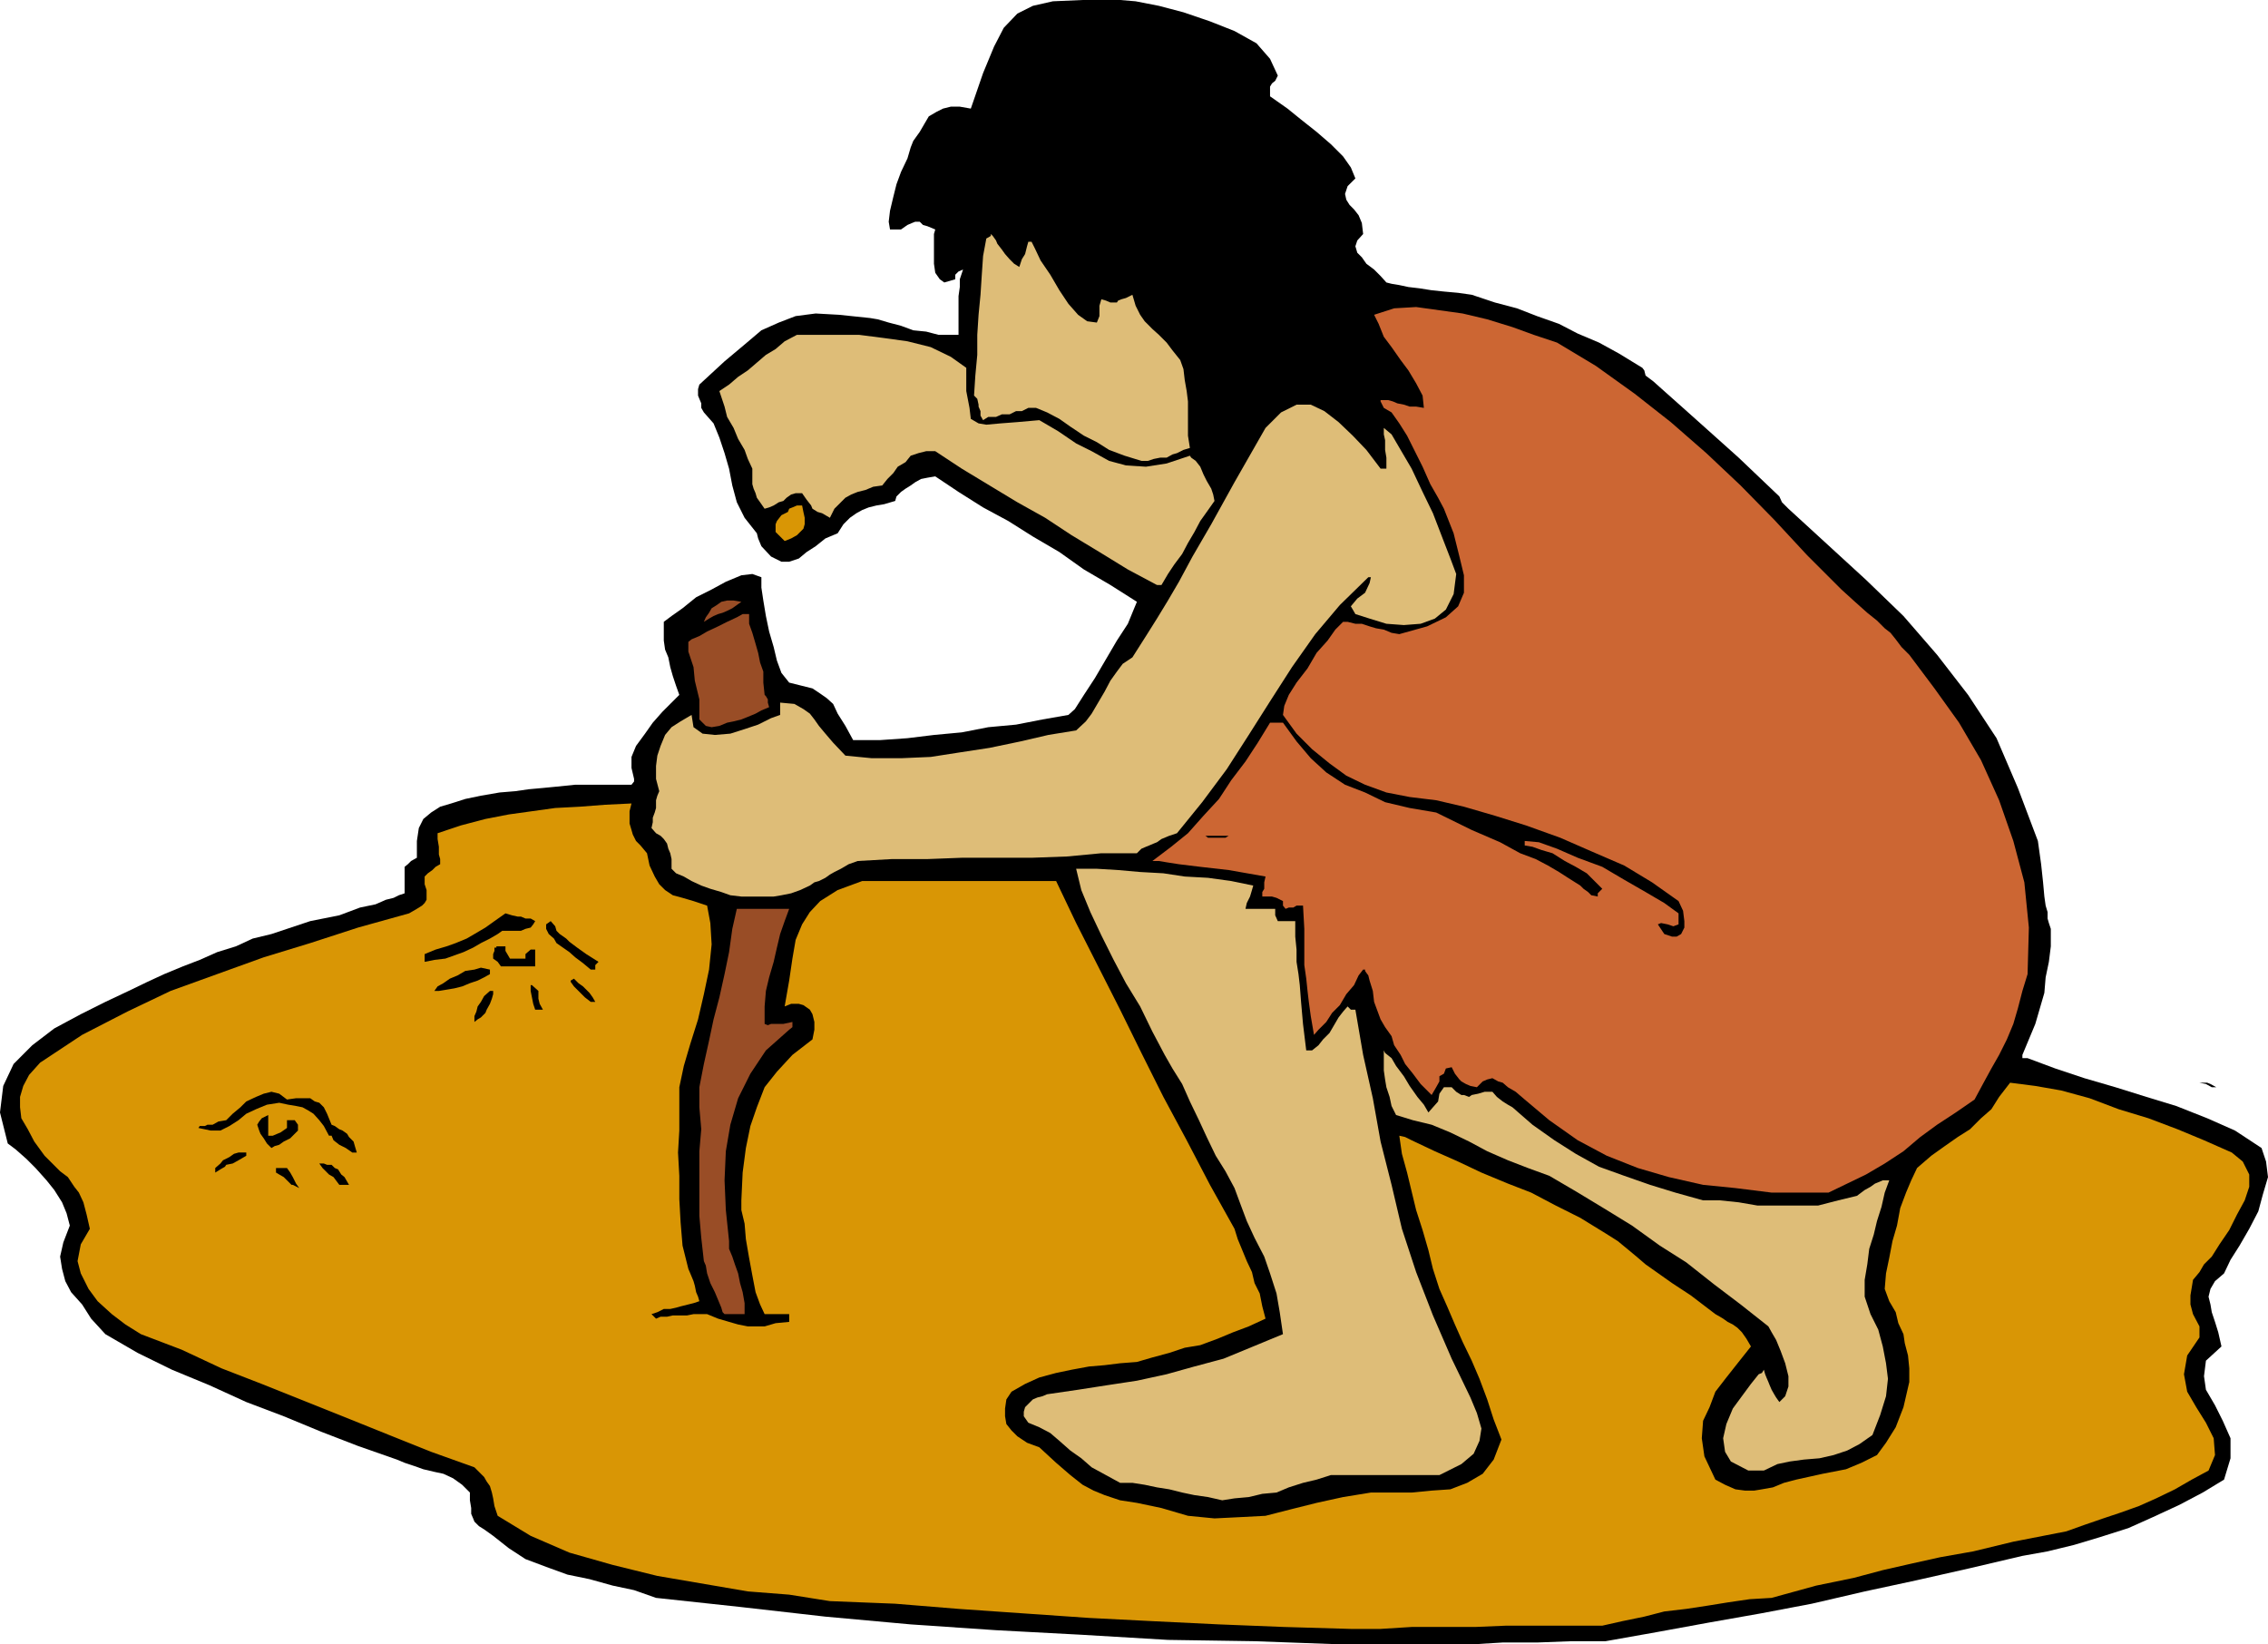 <svg xmlns="http://www.w3.org/2000/svg" width="350.902" height="254.402"><path d="m207.8 254.402-13.698-.5-13.399-.203-13.402-.797-13.2-.703-13.199-.898-13.199-1.2-13.203-1.5-13-1.402L98.102 246l-3.301-.7-3.598-1-3.402-.698-3.301-1.2-3.2-1.203-2.597-1.699-2.402-1.898-1.399-1-.8-.5-.7-.7-.199-.5-.3-.703v-.898l-.2-1.2v-1.199L71.5 229.7l-1.398-1-1.5-.699-1.399-.3-1.703-.4-1.398-.5-1.5-.5-1.2-.5-6-2.1-5.699-2.2-5.8-2.398-5.801-2.2-5.7-2.601-5.8-2.399-5.301-2.601-5-2.899L14.1 204l-1.398-2.2L11 199.903l-.898-1.703-.5-1.898-.301-1.899.5-2.203 1-2.597-.5-1.903L9.6 186l-1.199-1.898-1.199-1.5-1.703-1.903-1.398-1.398-1.7-1.5-1.199-.899-1.203-4.8L.5 168l1.602-3.398L5 161.699l3.402-2.597 4.098-2.2L16.3 155l3.602-1.7 2.899-1.398 2.601-1.203 2.899-1.199 2.601-1 2.7-1.2 2.898-.898 2.602-1.203L42 144.5l6-2 4.5-.898 3.203-1.2 2.399-.5 1.601-.703 1.2-.297.8-.402.899-.3v-4.098l.5-.403.5-.5.898-.5v-2.597l.3-2 .7-1.403 1.203-1 1.399-.898 1.699-.5 2.199-.7 2.402-.5 2.899-.5 2.402-.199 2.098-.3 2.199-.2 2.102-.203 2.898-.297h8.703l.399-.5v-.402l-.399-1.7v-1.698l.7-1.7L99.8 113.5l1.199-1.7 1.5-1.698 2.602-2.602-.5-1.398-.5-1.5-.399-1.403-.3-1.5-.5-1.199-.2-1.398v-2.903l1.2-.898 1.699-1.2 2.101-1.699 2.399-1.203L112.3 90l2.402-1 1.7-.2 1.398.5v1.602l.3 2 .399 2.399.5 2.398.703 2.403.5 2.097.7 1.903 1.199 1.5 2 .5 1.601.398 1.2.8 1 .7 1 .902.699 1.5 1.199 1.899 1.2 2.199h4.102l4.3-.3 4.098-.5 4.3-.4 4.102-.8 4.301-.398 4.098-.801 4-.7 1-.902 1.402-2.199 1.7-2.598 1.699-2.902 1.699-2.898L174.5 96.5l.902-2.2.5-1.198-4.101-2.602-4.098-2.398-3.8-2.7L159.8 83l-3.8-2.398-3.898-2.102-3.801-2.398-3.598-2.403-1.203.203-1 .2-.898.5-.7.5-.8.5-.7.5-.699.699-.203.699-1.7.5-1.198.2-1.2.3-1 .402-.902.5-1 .7-1 1-.898 1.398-1.899.8-1.5 1.2-1.402.902-1.2 1-1.5.5h-1.199l-1.601-.8-1.5-1.602-.5-1.2-.2-.8-1.898-2.398L114 77.699l-.7-2.597-.5-2.602-.698-2.398-.801-2.403-.899-2.199-1.5-1.7-.402-.698v-.7l-.297-.703-.203-.5v-1l.203-.699 3.899-3.598 3.101-2.601 2.598-2.2 2.699-1.199 2.602-1 3.101-.402 3.598.2 4.8.5 1.2.202 1.699.5 1.902.5 1.899.7 2 .199 1.902.5h3.098v-6l.199-1.399V43.2l.5-1.5-.7.301-.5.5v.7l-1.698.5-.7-.5-.699-1-.203-1.4v-4.6l.203-.7-1.203-.5-.7-.2-.5-.5h-.698l-.5.2-.7.3-1 .7h-1.699l-.203-1.2.203-1.698.5-2.102.5-2 .7-1.898 1-2.102.5-1.7.398-1 1-1.398L143 19.2l.703-1.199 1.2-.7 1-.5 1.199-.3h1.398l1.703.3 1.899-5.5 1.699-4.1 1.5-2.9 2.101-2.198 2.399-1.2L162.902.2 167.5 0h5.8l2.403.2 3.598.702 3.8 1 4.102 1.399L191 4.8l3.402 1.898 2.098 2.403 1.203 2.597-.402.801-.5.402-.301.5v1.5l1 .7 1.703 1.199 2.098 1.699 2.402 1.902 2.2 1.899 1.898 1.898L209 25.902l.703 1.7L208.5 28.8l-.398 1.2.199.902.5.797.699.703.703.899.5 1.199.2 1.7-.903 1-.297.902.297 1 .703.699.7 1 1.199.898 1 1 .898 1 .8.203 1.2.2 1.402.3 1.7.2 1.898.3 1.902.2 2.2.199 2.101.3 3.598 1.2 3.402.898 3.098 1.203 3.402 1.2 2.899 1.5 3.3 1.398 3.098 1.7 3.602 2.202.3.399.2.8L255.8 59l1.902 1.7 2.7 2.402 3.8 3.398L269 70.8l6.3 6 .403.9 1 1 12 11 5.797 5.6 5.203 6 4.797 6.2 4.402 6.7 3.301 7.702 3.098 8.2.5 3.597.3 2.801.2 2.2.199 1.402.3 1v1l.2.699.3.898v2.703l-.3 2.399-.5 2.398-.2 2.403-.698 2.398-.7 2.402-2 4.797v.5h.801l4.297 1.602 4.5 1.5 4.8 1.398 4.802 1.5 4.601 1.403L341.5 173l4.3 1.902 4.102 2.7.7 2.097.3 2.403-.8 2.699-.7 2.601-1.402 2.7-1.5 2.597-1.398 2.203-1 2.098-1.399 1.2-.703 1.202-.297 1.2.297 1.199.203 1.199.5 1.5.5 1.602.5 2.199-2.402 2.199-.301 2.402.3 2.098 1.403 2.402 1.2 2.399 1.199 2.699v3.102l-1 3.3-3.301 2-3.598 1.899-4.101 1.898-3.801 1.703-4.399 1.399-4 1.199-4.101 1-3.899.7-8.101 1.902-8.399 1.898-7.902 1.7-8.2 1.902-7.898 1.5L264.5 251l-8.2 1.5-7.898 1.402h-5.3l-5.301.2H232.5l-5 .3h-19.7"/><path fill="#d99605" d="m209 252-10.297-.3-10.101-.4-10.301-.5-9.801-.5-10.098-.698-10.101-.7-9.801-.8-10.098-.403-6.3-1-6.399-.5-14-2.398-6.902-1.7-6.7-1.902-6-2.597L77 234.5l-.5-1.5-.2-1.2-.198-.898-.301-1-.5-.703-.399-.699-1.5-1.5-6.699-2.398-6.5-2.602-6.703-2.7-6.5-2.6-6.5-2.598-6.2-2.403-6.198-2.898-6.301-2.399-2.399-1.5-2.101-1.601-2.2-2-1.398-1.899L12.5 197l-.5-1.898.5-2.602 1.402-2.398-.5-2.2-.5-1.902-.699-1.5-.703-.898-1-1.5-1.2-.903-2.398-2.398-1.601-2.2-1-1.902-1-1.699-.2-1.7v-1.6l.5-1.7.899-1.7 1.703-1.898 6.5-4.3 7-3.602 6.7-3.2 7.199-2.6 7.199-2.598 7.199-2.2 7.402-2.402 7.899-2.2 1.199-.698.8-.5.403-.403.297-.5v-1.5l-.297-.898v-1.2l.5-.5.7-.5.5-.5.699-.402v-.797l-.2-.703V131l-.199-1.2v-.898l3.598-1.203 3.8-1 3.602-.699 3.598-.5 3.601-.5 3.801-.2 3.899-.3 4.101-.2-.3 1.2v1.902l.3 1 .2.7.5 1 .699.699 1 1.199.398 1.902.8 1.7.7 1.199.902.898 1.2.801 1.5.402 1.699.5 2.101.7.5 2.699.2 3.3-.399 3.899-.8 3.8-.903 3.9-1.2 3.8-1 3.402-.698 3.297v6.703l-.2 3.399.2 3.601v3.598l.199 3.602.3 3.597.899 3.602.3.699.5 1.2.2.702.203 1 .297.7.203.699-.902.3-.801.2-1.2.3-.698.2-.899.199h-1l-1 .5-.902.3.699.7.703-.3h1l.899-.2h2.199l1-.2h2.101l1.7.7 1.699.5 1.402.402 1.5.297h2.598l1.699-.5 2.102-.199v-1.2H118.3l-.7-1.5-.699-1.898-.5-2.601-.5-2.7-.5-2.902-.199-2.398-.5-2.102v-1.5l.2-4.297.5-3.8.699-3.403 1-2.898 1.199-3.102 1.902-2.398 2.399-2.602 3.101-2.398.297-1.5v-1.2l-.297-1.199-.402-.703-1-.699-.7-.2h-1.199l-1 .4.7-4 .5-3.4.5-2.898 1-2.402 1.199-1.898 1.601-1.7 2.7-1.703 3.8-1.398h30l3.098 6.5 3.402 6.699 3.399 6.7 3.3 6.702 3.4 6.798 3.602 6.703 3.601 6.899 3.797 6.8.5 1.598.703 1.703.7 1.7.8 1.699.399 1.699.8 1.602.399 2 .5 1.898-2.598 1.2-2.402.902-2.399 1-2.699 1-2.402.398-2.399.8-2.601.7-2.399.7-2.601.202-2.399.297-2.402.203-2.7.5-2.398.5-2.601.7-2.2 1-2.101 1.199-.797 1.199-.203 1.402v1.2l.203 1.199.797 1 .902.898 1.5 1 1.899.703 2.601 2.399 2.2 1.898 1.898 1.5 1.703.903 1.7.699 2.398.8 2.601.399 3.801.8 4.098 1.2 4.101.402L192 234.7l3.8-.199 3.903-1 4-1 4.098-.898 4.3-.7h6.301l3.098-.3 2.902-.2 2.598-1 2.402-1.402 1.7-2.2 1.199-3.1-1.2-3.098-1-3.102-1.199-3.2-1.199-2.8-1.402-2.898-1.2-2.7-1.199-2.8-1.199-2.7-1-3.101-.703-2.899-.898-3.101-1-3.102-1.399-5.797-.8-2.902-.403-2.8.902.202 1 .5 3.598 1.7 3.602 1.597 3.601 1.703 4.098 1.7 3.601 1.398 3.801 2 3.797 1.902 3.902 2.399 1.899 1.199 1.699 1.402 1.203 1 1.399 1.2 1.699 1.199 2.402 1.699 2.899 1.902 3.8 2.899.7.398.5.301.699.5.8.402.7.5.699.7.703 1 .7 1.199L269 210.7l-1.898 2.403-1.7 2.199-.902 2.398-1 2.102-.2 2.699.403 2.8 1.7 3.602 1.5.797 1.597.703 1.5.2h1.402l1.2-.2 1.699-.3 1.699-.7 1.902-.5L282 228l3.602-.7 2.398-1 2.402-1.198 1.399-1.903 1.5-2.398 1.199-3.102.902-3.898v-2.102l-.199-2-.5-1.898-.203-1.399-.797-1.703-.402-1.699-1-1.7-.7-1.898.2-2.402.5-2.398.5-2.602.699-2.398.5-2.7.902-2.402.801-1.898.899-1.903 2.199-1.898 2.101-1.5 2-1.399 1.899-1.203L306.5 173l1.602-1.398 1.199-1.903L311 167.5l3.902.5 4 .7 4.399 1.202 4.5 1.7 4.601 1.398 4.5 1.7 4.098 1.702 4.3 1.899 1.7 1.398 1 2v1.903l-.7 2.097-1.198 2.203-1.2 2.399-1.5 2.199-1.199 1.902-1.203 1.2-.7 1.199-1 1.199-.198 1.2-.2 1.202v1.399l.399 1.5 1 1.898v1.703l-1.899 2.797-.5 2.903.5 2.699 1.399 2.398 1.5 2.403 1.199 2.398.203 2.602-1 2.398-2.601 1.402-2.602 1.5-2.898 1.399-2.7 1.199-2.8 1-2.7.902-2.902 1-2.797 1-8.203 1.598-6.2 1.5-5.097.902-4.5 1-4.402 1-4.5 1.2L281 245.3l-6.898 1.898-3.399.203-3.402.5-3.098.5-3.3.5-3.403.399-3.098.8-3.402.7-3.098.699H233l-4.797.2h-9.8l-4.801.3H209"/><path fill="#debd78" d="m189.102 232.102-2.2-.5-2.101-.301-1.899-.399-2-.5-1.902-.3-1.898-.403-1.899-.297h-1.902l-2.2-1.203-2.199-1.199-1.601-1.398-1.7-1.2-1.699-1.5-1.402-1.203-1.7-.898-1.698-.7-.7-1v-.699l.2-.703 1.199-1.199.699-.3.8-.2.7-.3 4.8-.7 4.5-.7 4.602-.698 4.598-1 4.3-1.2 4.5-1.203 4.602-1.898 4.598-1.899L198 203l-.5-2.898-1-3.102-.898-2.598-1.5-2.902-1.2-2.598L192 186.5l-1-2.7-1.398-2.6-1.5-2.4-1.399-2.898-1.203-2.601-1.398-2.899-1.2-2.703-1.5-2.398-1.199-2.102-1.902-3.597-1.899-3.903-2.199-3.597-1.902-3.602-1.899-3.8-1.699-3.598-1.402-3.403-.801-3.297h3.203l3.297.2 3.402.3 3.598.2 3.3.5 3.602.199 3.598.5 3.402.699-.199.7-.3 1-.5 1-.2.902h4.598v1l.402.898h2.7v2.402l.199 2v1.899l.3 1.898.2 1.703.199 2.598.3 3.402.5 4.098H203l1-.8.703-.9 1-1 1.399-2.398.699-.902.699-.8.5.5h.703l1.2 7 1.5 6.702 1.199 6.7 1.699 6.699 1.601 6.8 2.2 6.7 2.601 6.699 2.899 6.7 1.5 3.1 1.398 2.9 1 2.402.703 2.398-.3 1.902-.903 2-1.898 1.598-3.399 1.7h-16.8l-2.2.702-2.101.5-2.2.7-1.902.8-2.2.2-2.097.5-2.203.199-1.898.3M270.5 227.5l-2.7-1.398-.898-1.5-.3-2.102.5-2.2 1-2.398L269.5 216l1.402-1.898 1.2-1.5.5-.2.3-.5.2.7.199.5.3.699.2.5.3.699.399.7.3.5.5.702.903-.902.5-1.5v-1.598l-.5-2L275.5 209l-.7-1.7-.698-1.198-.5-.903-4.301-3.398-4.098-3.102-4.3-3.398-4.102-2.602-4.301-3.097-4.398-2.7-4.301-2.601-4.098-2.399-3.3-1.203-3.102-1.199-3.2-1.398-2.8-1.5-2.899-1.403L221.5 174l-2.898-.7-2.602-.8-.7-1.398-.3-1.403-.5-1.5-.2-1.199-.198-1.398V162.5l.199.402 1 .797.699 1.203 1.203 1.598.899 1.5 1.199 1.7 1 1.202.699 1.2.703-.801.797-.899.203-1.203.7-1h1.199l.699.703.8.5h.399l.8.297.403-.297 1-.203 1-.297h1.2l.699.797.898.703.8.5.7.399 3.102 2.699 3.398 2.402 3.3 2.098 3.602 2 3.899 1.402 4 1.399 3.902 1.199 4.297 1.2h2.602l2.898.3 2.902.5h9.399l3.101-.8 2.899-.7 1.199-.898.902-.5.7-.5.5-.2.699-.3h1l-.7 1.898-.5 2.2-.699 2.202-.5 2.098-.699 2.2-.3 2.402L288.5 198v2.602l.902 2.699 1.2 2.398.699 2.602.5 2.601.3 2.399-.3 2.699-.899 2.902-1.199 3.098-2 1.402-1.902 1-2.098.7-2.203.5-2.398.199-2.2.3-1.902.399-2.098 1H270.5"/><path fill="#994d26" d="m112.102 203.3-.301-.3-.2-.7-1-2.398-.699-1.402-.5-1.5-.199-1.2-.3-.698-.403-3.602-.297-3.398v-10l.297-3.403-.297-3.398v-3.102l.7-3.597.8-3.602.7-3.3.898-3.4.8-3.6.7-3.4.5-3.6.699-3.098h8.102l-.7 1.898-.699 2-.5 2.102-.5 2.199-.703 2.398-.5 2.102-.2 2.398v2.703l.5.2.5-.2h1.903l1.399-.3v.8l-.5.399-3.602 3.199-2.398 3.602-1.899 3.8L113 174l-.7 4.102-.198 4.5.199 4.597.5 4.801v1.2l.5 1.202.402 1.2.5 1.398.297 1.5.402 1.402.301 1.7v1.699h-3.101"/><path fill="#c63" d="m274.102 184.5-5.602-.7-5-.5-5.297-1.198-4.8-1.403-4.801-1.898-4.5-2.399-4.399-3.101-3.8-3.2-1.403-1.199-1.2-.703-.8-.699-.7-.2-.898-.5-.8.2-.7.3-.902.9-1-.2-.7-.3-.698-.4-.301-.3-.7-.898-.5-1-.898.199-.3.8-.7.399v.8l-.5.9-.703 1.202-1.7-1.703-1.198-1.597-1.2-1.5-.699-1.403-1-1.5-.402-1.398-1-1.399-.7-1.203-1-2.699-.199-1.7-.5-1.6-.199-.798-.3-.402-.2-.3v-.2h-.3l-.7.902-.703 1.5-1.2 1.399-1 1.699-1.198 1.2-.899 1.402L204 159.3l-.7.8-.5-2.902-.3-2.199-.2-1.7-.198-1.898-.301-2.101v-5.602l-.2-3.597h-1l-.5.3h-.699l-.5.2-.402-.5v-.7l-1-.5-.7-.203h-1.5V138l.302-.5v-1l.199-.898-5.7-1-4.398-.5-3.3-.403-1.903-.297-1.2-.203h-1l2.903-2.199 2.598-2.098 2.402-2.703 2.399-2.597 1.898-2.903 2.203-2.898 1.899-2.899 1.898-3.101h2l2.102 2.898 2.199 2.602 2.402 2.199 2.899 1.902 3.101 1.2 3.098 1.5 3.8.898 4.102.7 5.5 2.702 4.399 1.899 3.101 1.699 2.399.902 1.898 1 1.703 1 1.399.899L244.5 137l.5.5.703.5.5.5 1 .2v-.5l.7-.7-1.2-1.2-1.203-1.198-1.7-1-1.698-.903-1.899-1.199-1.703-.5-1.398-.5-1.2-.2v-.698l2.2.199 2.8 1 3.2 1.398 3.8 1.403 3.399 2 3.3 1.898 2.899 1.7 2.203 1.6v1.7l-.8.3-.903-.3-1-.2-.5.2 1 1.5 1.203.402h.7l.699-.402.5-1v-1l-.2-1.598-.699-1.5-4.101-2.902-4.301-2.598-5.098-2.203-4.8-2.097-5.301-1.903-4.801-1.5-4.801-1.398-4.297-1-4.101-.5-3.602-.7-3.297-1.199-2.902-1.402-2.598-1.898-2.703-2.2-2.398-2.402-2.102-2.898.203-1.403.7-1.699 1.199-1.898 1.699-2.2 1.402-2.402 1.7-1.898 1.199-1.7L207.8 96.2h.699l1.203.301h1l1.2.402 1 .297 1.199.203 1.199.5 1.199.2 4.3-1.2 2.903-1.402 1.899-1.7.898-2.1V89l-.7-2.898-.898-3.602-1.5-3.8-.902-1.7-1.2-2.098-1.198-2.703-2.399-4.797L216.5 65.5l-1.2-1.7-1.198-.698-.5-1v-.2h1.199l.699.2.703.3 1 .2.899.3h1l1.199.2-.2-1.903-1-1.898-1.199-2-1.199-1.602-1.402-2-1.2-1.597-.8-2-.7-1.403 3.102-1 3.399-.199 3.601.5 3.598.5 3.8.902 3.899 1.2 3.3 1.199L240.903 53l6 3.602 6 4.3 5.598 4.399 5.5 4.8 5.3 5 5.2 5.301 5.102 5.5 5.3 5.297L287 93.102l1.902 1.699 1.5 1.199 1.2 1.2.898.702.8 1 .903 1.2 1.2 1.199 3.898 5.199 3.8 5.3 3.399 5.802 2.8 6.199 2.2 6.3 1.703 6.399.7 7-.2 7.2-.8 2.6-.7 2.7-.703 2.402-1 2.399-1.2 2.398-1.198 2.102-1.2 2.199-1.402 2.602-2.898 2-2.899 1.898-2.601 1.902-2.602 2.2-2.898 1.898-2.899 1.7-2.902 1.402-2.899 1.398h-8.8"/><path d="m45.102 183.3-1.2-1.198-.699-.403-.5-.297v-.703h1.7l.5.703.398.7.5 1 .5.699-1-.5h-.2m7.399-.001-.898-1.198-.7-.403-1-1-.5-.699h.7l.5.2h.699l.5.5.5.202.5.797.5.403L54 183.3h-1.5m-19.2-1.898v-.703l.802-.699.398-.5 1-.5.703-.5.7-.2h1.199v.5l-1.2.7-.902.5-1 .2-.2.3-.698.402-.801.5M54.5 178.3l-1-.698-1-.5-.898-.7-.301-.703h-.399l-.8-1.5-.7-.898-.902-1-.797-.5-.902-.5-1-.2-1.2-.199-1.398-.3-1.902.3-1.7.7-1.5.699-1.199 1-1.402.898-1.398.703h-1.5l-1.899-.402.2-.3h.8l.399-.2h.8l.899-.5 1.199-.2 1-1 1.203-1 .899-.898 1.5-.703 1.199-.5 1.199-.297 1.203.297 1.2.903 1.398-.2H48l.703.5.7.2.699.699.5 1L51.3 174l.5.2.699.5.5.202.703.5.297.5.703.7.2.699.3 1H54.5"/><path d="m42 177.602-.7-.7-.5-.8-.5-.7-.198-.5L39.8 174l.3-.5.399-.5 1-.5v3.2h.703l.7-.298.5-.203 1-.699v-1.2h1.199l.5.7v.902l-1.2 1.2-1 .5-.699.5-.703.199-.5.3m300.204-9.401-.902-.5-1-.2h1.199l.5.2.902.5h-.699M73.402 158.102v-.903l.301-.699.2-.8.5-.7.5-.898.898-.801h.5v.5l-.2.699-.3.8-.5.9-.2.5-.699.702-.5.297-.5.403M82.8 156.2l-.3-.9-.398-2v-.898h.199l1 .899v1.199l.199.8.5.9h-1.2m8.602-1.2-.902-.7-1.7-1.698-.5-.7v-.203l.5-.297.7.7.703.5 1 1 .5.699.399.699h-.7m-24.199-1.7.5-.698.899-.5 1-.7 1.199-.5L72 150.2l1.402-.199 1-.3 1.399.3v.7l-.899.5-1 .5-1.199.402-1.203.5-1.2.3-2.398.399h-.699M91.402 150l-1.199-1-1.203-.898-.898-.801-2-1.399-.399-.703-.8-.699-.403-.8v-.7l.703-.5.7.8.199.7.5.5 1 .7.5.5 1.199.902 1.402 1 1.899 1.199-.5.5V150h-.7m-13.902-.5-.5-.7-.7-.5v-.698l.2-.5v-.5h.3v-.2h1.403v.7l.7 1.199H81.3v-.7l.8-.699h.7v2.598h-5.3m-11.797-.7v-1.198l1.7-.7 1.699-.5 1.398-.5 1.703-.703 1.2-.699 1.699-1 1.398-1 1.703-1.2 1 .302.899.199h.5l.699.3h.8l.7.399-.301.5-.398.5-.801.2-.7.3h-2.898l-.703.5-1.2.7-1.398.702-1.199.7-1.5.699-1.402.5-1.399.5-1.699.199-1.5.3"/><path fill="#debd78" d="m114.703 138.7-1.703-.2-1.398-.5-1.7-.5-1.402-.5-1.5-.7-1.2-.698-1.198-.5-.7-.7v-1.5l-.199-.902-.3-.7-.2-.8-.5-.7-.5-.5-.703-.398-.7-.8.2-.903v-.699l.3-.8.2-.7v-1.2l.203-.698.297-.7-.5-1.902v-2l.203-1.598.5-1.5.7-1.703 1-1.199 1.398-.898 1.699-1 .3 1.898 1.403 1 1.899.2 2.398-.2 2.203-.7 2.098-.698 2-1 1.402-.5v-1.903l2.2.203 1.398.797 1 .703.699.899.703 1 1 1.199 1.2 1.402 1.898 2 4.101.399h4.5l4.598-.2 4.5-.699 4.602-.703 4.8-1 4.301-1L166.5 113l1.5-1.398.902-1.2 1-1.703 1-1.699.899-1.7 1-1.398.902-1.203 1.5-1 2.098-3.297L179 95.7l1.703-2.797 1.7-2.902 2.097-3.898 2.902-5 3.598-6.5 4.8-8.403 2.403-2.398 2.399-1.2h2.199l2.101 1 2.2 1.7 2.199 2.101 2.101 2.2 2.2 2.898h.898v-1.7l-.2-1.198v-1.5l-.198-.903v-1l1.199 1 1.402 2.403 1.7 2.898 1.699 3.602 1.601 3.3 1.5 3.899 1.2 3.101.898 2.399-.399 3.101-1.199 2.399L222 95.699l-2.2.801-2.597.2-2.703-.2-2.598-.8-2.199-.7-.402-.7-.301-.5 1-1.198 1.203-.903.7-1.5.199-.898h-.399l-4.402 4.3-3.801 4.5-3.598 5.098-3.402 5.301-3.297 5.2-3.402 5.3-3.801 5.102-3.898 4.8-1.2.399-1.199.5-.703.5-.5.199-.7.3-.5.2-.698.3-.7.7h-5.5l-5.3.5-5.5.2H148.8l-5.301.202H138l-5.297.297-1.402.5-1.2.703-1 .5-.699.399-.699.5-1 .5-.703.199-.7.5-1.5.7-1.398.5-1.5.3-1.199.2h-5"/><path d="M186.5 129.3h4.5-.898l-.5.302h-2.7l-.402-.301"/><path fill="#994d26" d="m110.102 112.5-.899-.2-1-1v-3.1l-.703-2.9-.2-2.1-.5-1.5-.3-.9v-1.5l.5-.398 1.203-.5 1.2-.703 1.699-.797 1.398-.703 1.5-.699.902-.5h1v1.5l.5 1.402.5 1.7.399 1.398.3 1.5.5 1.402v1.7l.2 1.898.199.2.3.5v.5l.2.702-1.2.5-.898.5-1.199.5-1 .399-1.203.3-1 .2-1.2.5-1.198.199m-1.2-16.3.301-.7.5-.7.399-.698.8-.5.7-.5.898-.2h1l1.203.2-.703.5-.7.5-.8.398-.7.3-.698.2-.7.3-.699.4-.8.5"/><path fill="#debd78" d="m179 90.5-4.5-2.398-4.398-2.7-4.301-2.601-4.098-2.7-4.3-2.402-4.301-2.597L148.8 72.5l-4.098-2.7H143.3l-1.2.302-1.199.398-.8 1-1.2.7-.699 1-.902.902-.801 1-1.398.199-1.2.5-1.199.3-1 .399-.902.5-1.7 1.7-.699 1.402-1.199-.7-.703-.203-.797-.5-.203-.5-.7-.898-.698-1h-1l-.7.199-.699.5-.5.5-.703.2-.797.5-.703.3-.7.2-.698-1-.5-.7-.2-.7-.3-.698-.2-.7V72.5l-.699-1.5-.5-1.398-1-1.7-.703-1.703-1-1.699-.398-1.598-.801-2.402 1.5-1 1.402-1.2 1.5-1 2.797-2.398L120 54l1.402-1.2 1.899-1h9.601l3.899.5 3.601.5 3.598.9 3.102 1.5 2.398 1.702V60.5l.5 2.602.203 1.699 1.2.699 1.199.2 2.199-.2 2.601-.2 3.399-.3 2.902 1.7 2.797 1.902 2.402 1.199 2.7 1.5 2.601.699 3.098.2 3.199-.5 3.602-1.2.199.3.699.5.703.9.5 1.202.5 1 .7 1.2.3.898.2 1-1.2 1.7-1 1.402-.902 1.699-1 1.699-.899 1.7-1.199 1.6-1 1.5-1 1.7H179"/><path fill="#d99605" d="m121.402 83.7-.699-.7-.203-.2-.5-.5v-1.198l.203-.5.7-.903 1-.5.199-.5.5-.199.699-.3h.8l.2 1 .199.902v1l-.2.699-1 1-.898.5-1 .398"/><path d="m189.102 74.402-1.7-2.402-1.199-2.398-.703-2.403-.2-2.398-.3-2.7V59.7l-.2-2.398-.3-2.399-1.398-1.601-1.7-1.2-.902-1-1.2-1-1-1.199-.698-1.203-.7-1.398-.3-1.899h-1.2l-.902.2h-.797l-.703.3h-1.2l-.898-.5-.5-.703-1.199.203-.5.2-.5.5V45.8l-.5 1-1.402-1.7-1.2-1.699-1-1.703-.898-1.597-1.203-1.7-.7-1.5-.8-1.601-.898-1.7-1-.3-.5.3-.399.2v.699l-.3.8v.4l-.2 1v.702h-.703l-.797-.703L155 36l-.5-.7-.398-.8-1.2-1.2-.8-.898h-.899l-.703.5-.5.2-.5.5-.7-.301-.5-.2-.198-.5-.301-.199-1.2-.3-.699-.403-.699-.297-.5-.203-1.402-.699-1.2-.5.2-1.5.5-1.2.5-1.6.699-1.2.5-1.5.902-1.2.7-1.198 1-.7 1.398-.203h1.5l.703-.5 1-.297.399-.902.8-1 .399-1.2.8-1.698L156 10.3l1.402-2.899 1.5-2.101 1.399-1 1.699-1 2.602-.2L168 2.903l4.8.2h3.102l2.899.5 2.402.5 2.598.898 2.402 1 2.399 1.2 2.699 1.702 2.601 2.399-.199.699-.5.7-1 .5-.703.5v1.902l1.203.898 2.2 1.2 2.097 1.2 2.402 1.7 1.899 1.5 2 1.898 1.199 1.902.703 2.2-.703.199-.297.199-.203.5v1l.203.2.297.702.402.5.5.7.5.8.2.7.3.898.2 1-1.2 1.7v1.702l1 1.2 1.2 1.398L209 42.7l1.703 1.402 1 1.199.399 1.5-1.399 1.398v1.703l.7 1.7 1.5 1.898 1.597 1.7 1.5 1.902.902 1.699.301 1.699-1-.3h-.902l-1-.2h-.7l-.699.7-.3 1.202V66.2l.3 1.203-.3.7v.5L210.5 66.7l-2.2-2.199-2.198-1.598-2.399-1-2.101-.703-2.399.203-2.203 1.2L194.602 65l-.5 1-.7 1.2-.699 1.202-.5 1.2-.902 1.199-.5 1.199-1 1.2-.7 1.202"/><path fill="#debd78" d="M176.602 71.3 174 70.5l-2.398-.898-1.899-1.2-2-1L165.602 66l-1.7-1.2-1.902-1-1.7-.698h-1.198l-1 .5h-.899l-1 .5H155l-.898.398h-1.2l-.8.5-.399-.7v-.698l-.3-.7v-.3l-.2-.903-.5-.5.2-3.097.3-3.2v-3.101l.2-3.102.3-3.097.2-3.102.199-2.898.5-2.7.699-.402v-.3l.3.3.5.7.2.5.699.902.5.699.703.8.7.7.8.5.399-1.2.5-.8.3-1.2.2-.699h.5l.5 1 .898 1.899 1.5 2.199 1.402 2.402L165.301 47l1.5 1.7 1.402 1 1.5.202.399-1v-1.601l.3-1 .7.199.699.3h1l.199-.3.5-.2.703-.198 1-.5.5 1.699.7 1.398.699 1 1.199 1.203 1 .899L180.5 53l.902 1.2 1.2 1.5.5 1.402.199 1.699.3 1.699.2 1.602v5.3l.3 1.899-1 .3-1 .5-.699.2-.902.5h-1l-1 .199-.898.3h-1"/></svg>
